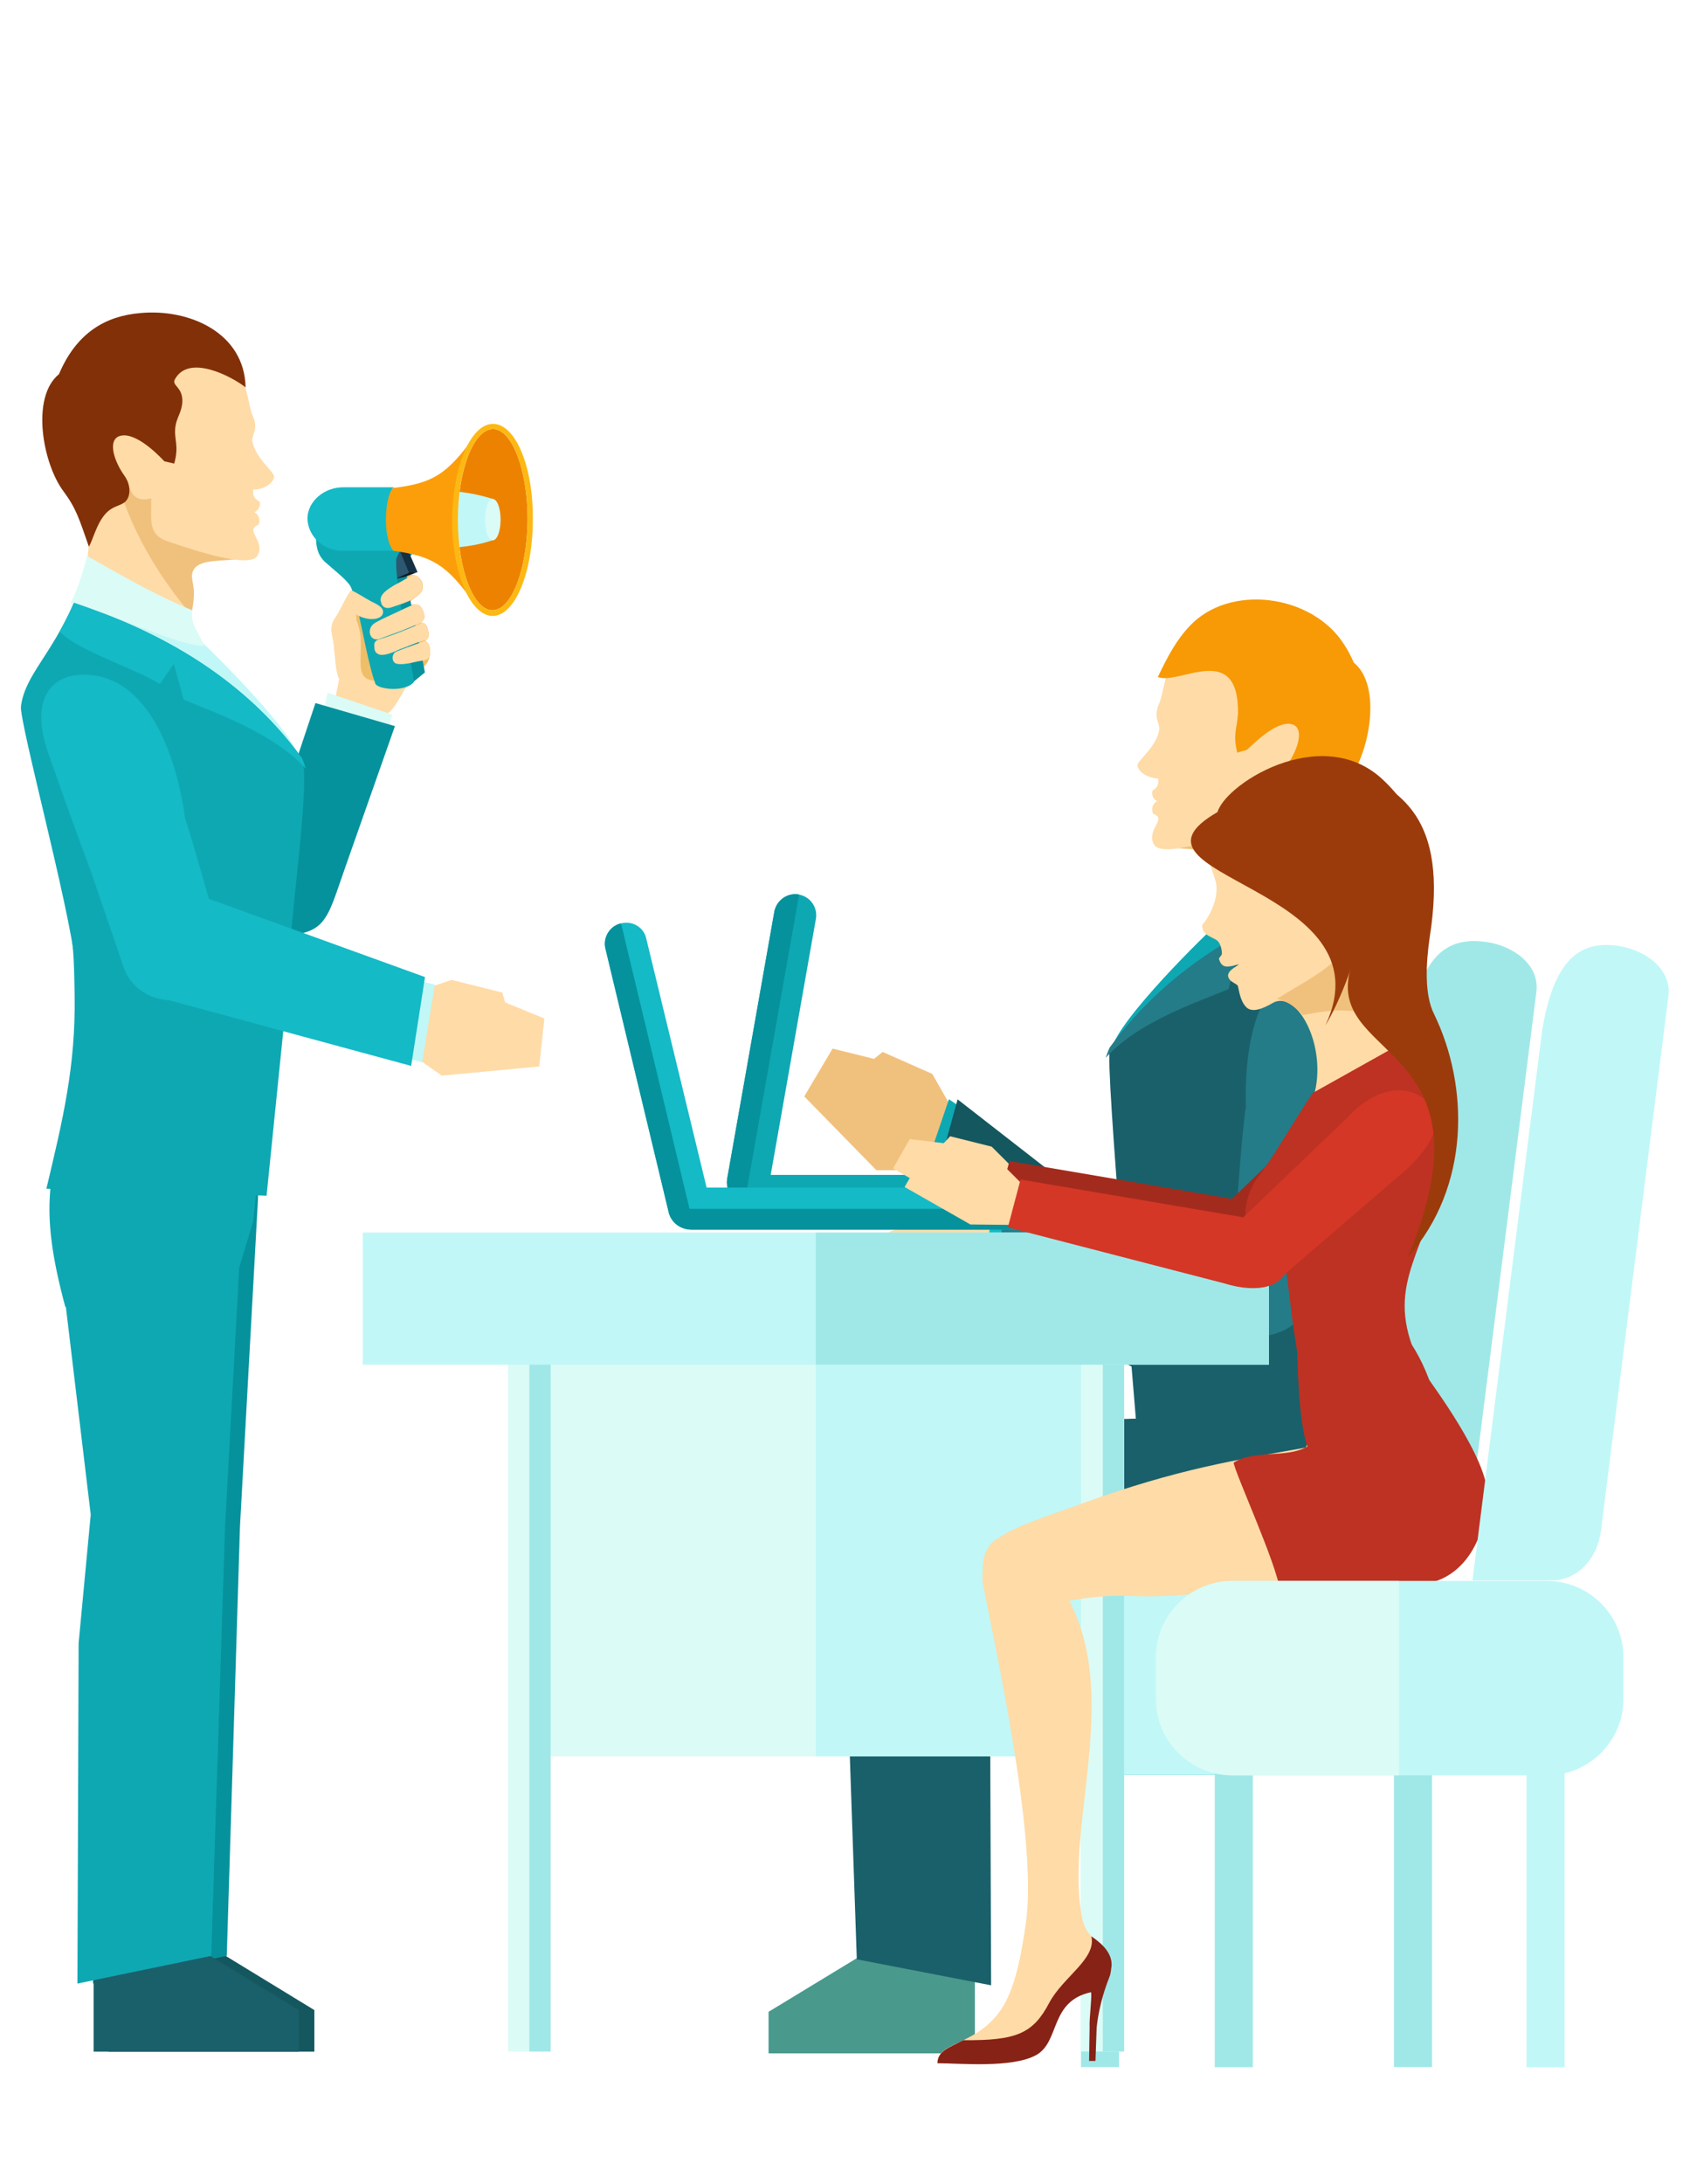 <svg xmlns="http://www.w3.org/2000/svg" id="Layer_1" data-name="Layer 1" viewBox="0 0 155.63 201.85"><defs><style>      .cls-1, .cls-2 {        fill: #a0e8e8;      }      .cls-3 {        fill: #a32b1d;      }      .cls-4, .cls-5 {        fill: #c1f7f7;      }      .cls-6 {        fill: #d43726;      }      .cls-7, .cls-8 {        fill: #dbfbf6;      }      .cls-9, .cls-10 {        fill: #14575f;      }      .cls-11 {        fill: #49998d;      }      .cls-11, .cls-12, .cls-13, .cls-14, .cls-15, .cls-10, .cls-16, .cls-17, .cls-18, .cls-19, .cls-20, .cls-21, .cls-8, .cls-22, .cls-23, .cls-2, .cls-24, .cls-5, .cls-25, .cls-26, .cls-27, .cls-28, .cls-29, .cls-30, .cls-31 {        fill-rule: evenodd;      }      .cls-12 {        fill: #2c5871;      }      .cls-13 {        fill: #9b3b0b;      }      .cls-14 {        fill: #1a606a;      }      .cls-15 {        fill: #143143;      }      .cls-16 {        fill: #139eab;      }      .cls-17 {        fill: #06929c;      }      .cls-18 {        fill: #0a1a24;      }      .cls-19 {        fill: #0ea8b3;      }      .cls-20 {        fill: #14bac6;      }      .cls-21 {        fill: #247c88;      }      .cls-22 {        fill: #bd3222;      }      .cls-23 {        fill: #823008;      }      .cls-24 {        fill: #872217;      }      .cls-25 {        fill: #ed8200;      }      .cls-26 {        fill: #f0c17d;      }      .cls-27 {        fill: #eebe69;      }      .cls-28 {        fill: #ffdba7;      }      .cls-29 {        fill: #f79a05;      }      .cls-30 {        fill: #fdb813;      }      .cls-31 {        fill: #fc9e0a;      }    </style></defs><rect class="cls-1" x="128.9" y="160.59" width="3.52" height="30.43"></rect><rect class="cls-1" x="99.96" y="160.59" width="3.52" height="30.43"></rect><path class="cls-20" d="M130.77,145.88h-29.16c-3.89,0-7.09,3.2-7.09,7.09v3.94c0,3.89,3.2,7.09,7.09,7.09h29.16c3.89,0,7.09-3.2,7.09-7.09v-3.94c0-3.89-3.2-7.09-7.09-7.09h0Z"></path><path class="cls-5" d="M117.07,145.88h-15.46c-3.89,0-7.09,3.2-7.09,7.09v3.94c0,3.89,3.2,7.09,7.09,7.09h15.46v-18.12Z"></path><path class="cls-2" d="M137.43,87.04c2.5,.37,4.96,2.08,4.64,4.64l-6.29,49.57c-.32,2.56-2.08,4.64-4.58,4.64h-7.36l6.5-51.01c1.01-6.08,3.09-8.42,7.09-7.83h0Z"></path><path class="cls-16" d="M107.95,140.44l15.72,2.29c2.29-8.53,1.71-12.15-.42-18.18l-.64-4.74-17.8,.37,1.39,14.55,1.76,5.7Z"></path><path class="cls-14" d="M125.06,131.49l-17.32-.48-25.11,.75c-5.75,1.81-2.45,10.77,4.96,11.99l19.29,2.61c14.34,.16,20.41,3.84,18.18-14.87h0Z"></path><path class="cls-28" d="M122.72,72.27c-.64,3.79-.43,6.29,.48,8.74,2.19,6.02,3.73,8.9,4.1,12.1,.21,1.44-2.18,7.52-3.25,12.26h-18.44l2.34-13.8c1.07-1.33,5.01-6.4,5.06-6.56,.27-1.23-.27-1.12-.42-3.25-.05-1.17,.42-1.76,0-2.45-.59-1.01-2.88-.75-4.32-1.01l10.98-10.66,3.46,4.64Z"></path><path class="cls-19" d="M123.2,81.01c2.19,6.02,4,8.69,4.42,11.83,.16,1.44-2.5,7.78-3.57,12.53h-19.56l-1.49-9.01c1.49-3.31,9.7-11.25,10.02-11.35l10.18-4Z"></path><path class="cls-26" d="M112.86,83.46c-.11-.37-.21-.85-.27-1.71-.05-1.17,.42-1.76,0-2.45-.59-1.01-2.88-.75-4.32-1.01l10.98-10.66,.91,1.17c-.69,5.28-4,10.93-7.3,14.66h0Z"></path><path class="cls-28" d="M107.1,71.95c.05,.53-.05,.8-.53,1.12-.11,.32,.05,.8,.43,.96-.37,.21-.59,.64-.37,1.17,.32,.11,.48,.27,.48,.43,.05,.53-1.01,1.44-.37,2.45,.75,1.17,5.86-.53,8.26-1.33,1.92-.64,1.49-2.03,1.6-4,1.01,.27,1.87,.05,2.13-1.6,1.65-1.71,2.29-3.25,3.46-5.33,0,0-2.24-9.17-2.4-9.28-.21-.05-7.14-.11-7.14-.11-1.01,1.17-2.5,2.24-3.57,3.62-1.49,1.97-1.44,3.94-1.87,4.9-.37,.85-.27,1.28-.16,1.71,.05,.21,.16,.48,.16,.69-.21,1.65-2.03,2.93-2.03,3.36s.69,1.17,1.92,1.23h0Z"></path><path class="cls-29" d="M114.46,66.09c-.05,1.17-.48,1.71-.05,3.46l.91-.27c.91-.85,2.99-2.88,4.32-2.29,.96,.48,.32,2.34-.53,3.57-.48,.69-.59,1.44-.43,1.92,.27,1.12,1.33,.69,2.24,1.81,.75,.91,1.07,2.29,1.44,2.93,.91-2.67,1.17-3.57,2.35-5.12,1.97-2.61,3.09-8.74,.48-10.87-.27-.59-.53-1.12-.85-1.6-2.93-4.74-10.71-5.76-14.39-1.71-1.12,1.17-1.97,2.72-2.88,4.64,1.97,.8,7.57-3.46,7.41,3.52h0Z"></path><path class="cls-20" d="M122.56,78.08c.43,1.71,.64,2.72,1.28,4.32-3.68,.85-9.81,4-12.26,4,.69-.85,1.12-1.6,1.28-2.93,3.41-1.44,6.45-3.57,9.7-5.38h0Z"></path><path class="cls-14" d="M123.73,82.4c1.87,5.01,4.8,6.24,4.58,12.42-.21,5.28-2.35,12.21-3.25,16.52-2.08,9.81-1.01,15.56,.75,25.42l-20.41-1.12c-.32-4.53-3.25-37.58-2.77-38.64,5.54-7.57,12.79-8.85,21.11-14.61h0Z"></path><path class="cls-21" d="M123.73,82.4c.43,1.01,.91,1.92,1.33,2.67-1.65,1.81-6.72,3.36-9.27,4.85l-1.28-1.87-.91,3.36c-2.83,1.17-8.42,3.04-11.35,6.34,.11-.32,.21-.64,.37-.96,5.81-7.94,13.86-11.94,21.11-14.39h0Z"></path><path class="cls-21" d="M126.72,97.21c-.8,4.37-2.99,12.95-3.89,17.54l-.53,2.98c-1.65,4.9-8.85,3.25-8.16-2.45,.21-3.73,.75-11.3,1.07-12.95-.21-7.73,1.92-13.49,7.2-12.9,2.83,.32,5.17,2.77,4.32,7.78h0Z"></path><polygon class="cls-11" points="80.72 180.05 90.15 179.83 90.15 189.75 71.07 189.75 71.07 185.91 80.72 180.05"></polygon><path class="cls-14" d="M77.95,143.8l1.28,37.26,12.42,2.4-.11-29.53-1.17-11.19c3.04-11.14-14.82-17.91-12.42,1.07h0Z"></path><polygon class="cls-26" points="81.04 108.14 74.37 101.32 76.99 96.9 80.82 97.85 81.62 97.21 86.21 99.24 88.77 103.72 86.21 108.14 81.04 108.14"></polygon><polygon class="cls-19" points="89.25 102.6 87.75 101.58 85.46 108.3 87.33 109.21 89.25 102.6"></polygon><path class="cls-9" d="M103.69,113.37l-15.14-11.78-2.08,7.57,16.04,15.72c.75,.69,1.49,1.12,2.24,1.44-.32-4.05-.69-8.69-1.07-12.95h0Z"></path><path class="cls-28" d="M89.3,118.7l-5.49-.85c-.64-.11-1.01-.69-.91-1.33l.85-6.13c.11-.64,1.49-.91,2.13-.75l4.58,.69c.59,.16,1.01,.75,1.33,1.28l4.69,1.23c-.53,1.49-1.17,3.84-1.71,5.33l-4.05-.27c-.43,.64-1.23,.85-1.44,.8h0Z"></path><path class="cls-28" d="M83.65,115.76l3.3,.21c.8,.11,1.49,1.01,1.39,1.71h0c-.11,.75-2.45,.27-3.31,.21l-1.71-.11c-1.71-.16-1.97-2.19,.32-2.03h0Z"></path><path class="cls-28" d="M83.44,113.63l3.15,.21c.8,.11,1.49,1.01,1.38,1.76h0c-.11,.8-2.4,.27-3.2,.21l-1.65-.11c-1.6-.11-1.87-2.24,.32-2.08h0Z"></path><path class="cls-28" d="M83.49,111.5l2.72,.21c.69,.05,1.12,1.01,.96,1.76h0c-.21,.75-2.13,.27-2.82,.21l-1.39-.11c-1.39-.11-1.33-2.24,.53-2.08h0Z"></path><path class="cls-28" d="M83.44,109.53l2.29,.11c.59,0,.96,.85,.8,1.54h0c-.11,.69-1.71,.32-2.29,.32l-1.22-.05c-1.12-.05-1.12-2.02,.42-1.92h0Z"></path><polygon class="cls-20" points="97.19 120.24 98.73 113.1 92.02 111.34 90.47 118.43 97.19 120.24"></polygon><path class="cls-21" d="M115.2,123.55c-2.4-.16-2.45-.16-4.21-.59l-18.92-3.57,.8-8.21,23.72,3.31c6.87,1.33,5.97,9.43-1.39,9.06h0Z"></path><path class="cls-28" d="M31.36,62.78l-1.81,9.06-.64,1.92,4.74,.91,.75-3.14,1.17-5.38c1.17-.75,1.49-2.18,2.45-3.25,.8-.85,1.49-1.28,1.71-2.29,.11-.48,.05-1.17-.42-1.39,.48-.27,.32-.75,.27-1.01-.11-.32-.16-.69-.69-.64,.32-.27,.43-.48,.32-.8-.05-.27-.21-.69-.48-.85-.16-.05-.37-.05-.75-.05l-.05-.27c.37-.37,1.01-.69,1.12-1.07,.21-.59-.27-1.71-1.49-1.33l-2.24,.75-2.88,.64c-.59,.85-.85,1.65-1.49,2.61-.59,.91-.11,1.6-.05,2.67,.11,1.28,.16,2.29,.48,2.93h0Z"></path><path class="cls-27" d="M38.24,62.2c.96-.75,1.28-.59,1.49-1.6,.11-.48,.05-1.17-.42-1.39,.48-.27,.32-.75,.27-1.01-.11-.32-.16-.69-.69-.64,.32-.27,.43-.48,.32-.8-.05-.27-.21-.69-.48-.85-.16-.05-.37-.05-.75-.05l-.05-.27c.37-.37,1.01-.69,1.12-1.07,.21-.59-.27-1.71-1.49-1.33l-2.24,.75-.96,.21,.21,.69,1.07,1.6c-.85,1.23-2.24,.32-3.14-.37,.21,.69,.8,1.81,.85,2.88,.11,2.29-.53,3.95,1.49,3.95,1.55,0,2.5,.05,3.41-.69h0Z"></path><path class="cls-17" d="M30.4,48.55c-.11,1.81,.32,2.4,.85,2.88,.91,.85,1.07,1.65,1.54,2.29,.75,1.01,1.49,6.71,2.4,9.17l2.93,.21,1.17-.96c-.48-2.82-1.81-7.89-1.71-10.07,0-.27,1.17-1.65,1.39-2.29l-7.57-2.5-1.01,1.28Z"></path><polygon class="cls-15" points="37.7 50.79 38.61 52.87 37.49 52.98 36.37 51.38 36.96 50.84 37.7 50.79"></polygon><polygon class="cls-12" points="36.96 50.84 37.81 52.92 36.53 53.51 35.62 51.43 36.96 50.84"></polygon><polygon class="cls-18" points="38.61 52.87 37.81 52.92 36.53 53.51 37.44 53.3 38.61 52.87"></polygon><path class="cls-19" d="M29.23,48.98c-.11,1.81,.32,2.45,.8,2.93,.96,.85,1.81,1.49,2.29,2.13,.75,1.01,1.49,6.72,2.4,9.17,.37,.53,2.83,.75,3.57-.21-.48-2.83-1.76-9.12-1.65-11.3,0-.27,.85-1.55,1.01-2.24l-7.41-1.76-1.01,1.28Z"></path><path class="cls-31" d="M36.37,45.09c3.52-.42,4.96-1.17,7.51-4.8-2.34,3.79-2.4,11.62-.05,15.46-2.51-3.62-3.95-4.37-7.46-4.85-1.76-1.49-1.76-4.37,0-5.81h0Z"></path><path class="cls-20" d="M31.68,50.9c-1.87,0-3.25-1.44-3.25-3.04,.05-1.55,1.55-2.83,3.3-2.83h4.69c-.8,.53-1.12,4.53-.05,5.86h-4.69Z"></path><path class="cls-25" d="M42.34,48.02c0-4.64,1.49-8.37,3.25-8.37s3.2,3.79,3.2,8.37c-.05,4.64-1.49,8.37-3.25,8.37s-3.2-3.73-3.2-8.37h0Z"></path><path class="cls-5" d="M45.54,46.1c-1.01-.32-2.03-.53-3.3-.69-.21,1.71-.21,3.46,0,5.17,1.28-.11,2.29-.32,3.25-.64v-1.92l.05-1.92Z"></path><path class="cls-8" d="M44.85,48.02c0-1.07,.32-1.92,.69-1.92,.43,0,.75,.85,.75,1.92s-.32,1.92-.75,1.92c-.37,0-.69-.85-.69-1.92h0Z"></path><path class="cls-30" d="M41.81,48.02c.05-4.9,1.71-8.85,3.78-8.85s3.73,3.94,3.68,8.85c0,4.91-1.65,8.9-3.73,8.9-2.08-.05-3.73-4-3.73-8.9h0Zm.53,0c0-4.64,1.49-8.37,3.25-8.37s3.2,3.79,3.2,8.37c-.05,4.64-1.49,8.37-3.25,8.37s-3.2-3.73-3.2-8.37h0Z"></path><path class="cls-28" d="M39.73,60.6c.11-.48,.05-1.12-.37-1.39-.91,.32-1.81,.64-2.72,1.01-.32,.11-.48,.69-.16,1.01,.27,.27,1.23,.11,1.87-.05,.96-.21,1.23-.11,1.38-.59h0Zm-.37-1.44c.43-.27,.27-.69,.21-.96-.11-.32-.16-.64-.53-.64-1.39,.59-2.61,1.12-4.05,1.54-.32,.11-.43,.37-.37,.69,0,.48,.21,.59,.43,.69,.48,.16,1.33-.21,1.92-.48l1.97-.75,.27-.05,.16-.05Zm-.37-1.65c.27-.27,.32-.43,.21-.75-.05-.27-.21-.69-.48-.85-.11-.05-.27-.05-.48-.05-.32,.16-.75,.32-1.28,.59-.91,.43-2.03,.91-2.45,1.23-.59,.53-.32,1.54,.48,1.39,1.49-.53,2.67-.96,4-1.55h0Zm-.91-2.08c.37-.32,.85-.59,.96-.91,.16-.53-.37-1.65-.96-1.33-.43,.21-1.01,.59-1.55,.85-.8,.48-1.54,.96-1.28,1.65,.05,.32,.37,.64,.96,.43,.8-.27,1.17-.37,1.87-.69h0Z"></path><path class="cls-28" d="M32.43,54.57h0c-.59,.85-.85,1.65-1.49,2.61-.59,.91-.11,1.6-.05,2.67,0,.21,.05,.48,.05,.69,.16-.16,.32-.32,.48-.48,1.12-1.07,1.76-1.81,1.49-3.3,.8,.53,2.08,.64,2.45,.05,.32-.64-.59-1.01-1.01-1.22-.69-.37-1.39-.85-1.81-1.01h-.11Z"></path><polygon class="cls-8" points="28.16 74.03 30.29 64.01 36.26 66.03 33.65 75.09 28.16 74.03"></polygon><path class="cls-17" d="M22.03,86.34l7.14-21.37,7.35,2.13-4.58,13.01c-1.76,4.96-1.71,6.34-6.45,6.34l-3.46-.11Z"></path><polygon class="cls-28" points="40.85 99.4 49.86 98.55 50.34 94.12 46.71 92.63 46.45 91.72 41.75 90.55 37.22 92.1 36.75 96.52 40.85 99.4"></polygon><polygon class="cls-5" points="40.21 90.98 38.5 90.61 36.75 97.54 39.04 98.17 40.21 90.98"></polygon><polygon class="cls-10" points="19.47 179.89 10.04 179.67 10.04 189.59 29.07 189.59 29.07 185.75 19.47 179.89"></polygon><polygon class="cls-17" points="6.58 110.91 24.11 103.5 23.85 110.91 22.19 141.08 20.97 180.74 8.6 183.3 8.66 151.85 9.83 139.96 6.84 115.5 6.58 110.91"></polygon><polygon class="cls-14" points="18.04 179.89 8.66 179.67 8.66 189.59 27.63 189.59 27.63 185.75 18.04 179.89"></polygon><path class="cls-19" d="M21.71,118.48l-15.67,2.29c-2.29-8.47-1.71-12.1,.43-18.12l.64-4.69,17.75,.32-1.44,14.55-1.71,5.65Z"></path><polygon class="cls-19" points="5.19 110.91 22.46 110.91 20.81 141.08 19.53 180.74 7.16 183.3 7.27 151.85 8.39 139.96 5.46 115.5 5.19 110.91"></polygon><path class="cls-19" d="M9.03,56.33c-4.75,9.43-6.13,7.2-2.88,27.08,.64,3.84,.69,4.64,.75,8.53,.11,6.66-1.12,11.62-2.61,17.91l20.36,.64,1.71-16.84,1.12-15.08c-.05-3.09-2.88-10.39-3.73-11.25-5.38-5.38-8.69-8.95-14.71-10.98h0Z"></path><path class="cls-28" d="M7.86,45.57c.64,3.78,.42,6.29-.48,8.74-2.18,6.02-5.06,7.83-5.44,10.98-.16,1.44,3.52,8.58,4.58,13.33H24.96l-2.4-13.75c-1.01-1.33-5.01-6.45-5.01-6.56-.27-1.23,.27-1.12,.37-3.25,.05-1.17-.43-1.76,0-2.45,.64-1.01,2.88-.69,4.37-1.01l-10.98-10.66-3.46,4.64Z"></path><path class="cls-5" d="M7.38,54.31c-2.18,6.02-5.06,7.83-5.44,10.98-.16,1.44,3.52,8.58,4.58,13.33H26.03l1.49-9.01c-1.49-3.3-9.7-11.19-9.97-11.3l-10.18-4Z"></path><path class="cls-26" d="M17.66,56.76c.11-.37,.21-.85,.27-1.71,.05-1.17-.43-1.76,0-2.45,.64-1.01,2.88-.69,4.37-1.01l-10.98-10.66-.91,1.22c.69,5.28,4,10.87,7.25,14.61h0Z"></path><path class="cls-28" d="M23.42,45.25c-.05,.53,.05,.8,.59,1.12,.11,.37-.11,.8-.48,.96,.37,.21,.59,.69,.37,1.17-.32,.11-.43,.27-.48,.43-.05,.53,1.01,1.44,.37,2.45-.75,1.17-5.86-.53-8.21-1.33-1.97-.64-1.55-1.97-1.6-4-1.01,.27-1.87,.05-2.13-1.54-1.65-1.76-2.29-3.25-3.46-5.33,0,0,2.24-9.17,2.4-9.28,.21-.05,7.14-.11,7.14-.11,.96,1.23,2.5,2.24,3.52,3.62,1.49,1.97,1.49,3.94,1.87,4.9,.37,.8,.32,1.23,.16,1.71-.05,.21-.16,.48-.16,.69,.27,1.65,2.08,2.88,2.02,3.36,0,.37-.69,1.17-1.92,1.17h0Z"></path><path class="cls-23" d="M22.73,35.81c-1.28-1.01-5.28-3.14-6.56-.75-.32,.59,.75,.69,.69,2.08-.05,.96-.53,1.44-.64,2.29-.16,1.17,.37,1.71-.11,3.41l-.91-.21c-.85-.91-2.93-2.88-4.26-2.29-.96,.48-.37,2.29,.53,3.57,.48,.64,.59,1.39,.43,1.92-.32,1.07-1.33,.64-2.24,1.76-.75,.91-1.07,2.29-1.44,2.93-.91-2.61-1.17-3.52-2.35-5.12-1.92-2.56-3.04-8.69-.42-10.82,1.65-3.89,4.37-5.38,7.51-5.65,4.53-.43,9.65,1.81,9.75,6.87h0Z"></path><path class="cls-19" d="M6.84,55.69c-2.13,4.9-4.53,6.71-4.9,9.59-.16,1.44,4.42,18.28,5.01,23.72l19.78-.05c.16-4.69,2.03-17,1.17-18.92-5.76-7.89-13.8-11.89-21.05-14.34h0Z"></path><path class="cls-8" d="M8.07,51.38c-.48,1.71-.75,2.72-1.54,4.37,3.68,.85,9.91,3.95,12.37,3.95-.69-1.6-1.28-1.97-1.12-3.3-3.46-1.44-6.5-3.2-9.7-5.01h0Z"></path><path class="cls-20" d="M6.84,55.69c-.43,1.01-.91,1.92-1.33,2.67,1.65,1.76,6.72,3.3,9.28,4.85l1.28-1.87,.91,3.31c2.77,1.17,8.37,3.09,11.3,6.4-.11-.37-.21-.69-.37-1.01-5.76-7.89-13.8-11.89-21.05-14.34h0Z"></path><path class="cls-20" d="M8.44,80.64l2.99,8.74c.85,2.45,3.46,3.52,5.92,2.88h0c1.33-.37,2.24-1.28,2.77-2.45l1.12,.11c-.11-.32-.43-1.39-.8-2.83-.05-.27-.11-.53-.21-.8l-.11-.32c-1.01-3.68-2.45-8.74-2.99-10.29-1.07-7.57-4.26-13.49-9.54-13.33-2.83,.05-4.85,2.24-3.15,7.2,1.07,3.04,2.56,7.25,4,11.09h0Z"></path><polygon class="cls-20" points="39.3 90.29 11.59 80.26 12.01 89.33 13.61 91.88 38.02 98.5 39.3 90.29"></polygon><path class="cls-19" d="M99.64,108.57h-29.95c-1.07,0-1.97,.91-1.97,1.97h0c0,1.07,.91,1.92,1.97,1.92h29.95c1.12,0,1.97-.85,1.97-1.92h0c0-1.07-.85-1.97-1.97-1.97h0Z"></path><path class="cls-17" d="M67.71,110.54c0,1.07,.91,1.92,1.97,1.92h29.95c1.12,0,1.97-.85,1.97-1.92h-33.9Z"></path><path class="cls-19" d="M71.07,109.69l4.37-24.73c.21-1.07-.48-2.08-1.54-2.29h0c-1.07-.21-2.08,.53-2.29,1.55l-4.37,24.73c-.16,1.07,.53,2.08,1.6,2.29h0c1.01,.21,2.08-.48,2.24-1.54h0Z"></path><path class="cls-17" d="M73.9,82.66c-1.07-.21-2.08,.53-2.29,1.55l-4.37,24.73c-.16,1.07,.53,2.08,1.6,2.29l5.06-28.57Z"></path><path class="cls-3" d="M123.63,101.48l-10.13,9.7c-3.09,2.88,.48,7.84,3.52,5.49l12.15-10.45c2.35-2.24,3.57-4.8,1.6-6.29-2.88-2.19-6.02,.27-7.14,1.54h0Z"></path><polygon class="cls-28" points="88.66 111.45 82.58 107.98 84.13 105.26 87.27 105.64 87.86 105 91.7 105.96 94.26 108.51 93.35 111.5 88.66 111.45"></polygon><path class="cls-3" d="M113.71,110.75l-20.36-3.46-1.23,4.42,19.99,5.17c6.72,2.08,8.21-3.62,1.6-6.13h0Z"></path><path class="cls-28" d="M111.85,77.71c-.32,2.56,.75,3.25,.64,4.58-.05,1.23-.69,2.45-1.33,3.2,0,1.12,1.23,1.07,1.55,1.6,.11,.16,.32,.64,.27,1.12l-.27,.37c.27,.96,.8,.8,1.87,.53-.53,.37-1.49,.85-.75,1.54,.37,.27,.59,.32,.64,.48,.11,.32,.16,1.33,.8,1.97,.53,.48,1.44,.16,2.45-.43,2.35-1.28,5.33,4.53,3.57,9.22l8.85-4.69c-1.92-1.81-4.8-8.37-4.58-8.9,.11-.16,8.16-11.03,1.07-16.68-2.61-2.03-8.31-.96-11.57,1.01-1.92,1.17-2.98,3.04-3.2,5.06h0Z"></path><path class="cls-22" d="M118.67,116.14c-3.94-1.01-4.37-4.69-2.19-7.57,1.39-1.81,3.31-5.22,4.91-7.57l8.1-4.53c2.61,2.4,4.8,9.27,3.57,13.38-2.29,7.68-5.33,10.02-.91,17.86l-11.09,1.92c-1.65-5.33-1.81-11.62-2.4-13.49h0Z"></path><rect class="cls-7" x="47.62" y="116.19" width="55.65" height="46.11"></rect><rect class="cls-4" x="75.44" y="116.19" width="27.82" height="46.11"></rect><rect class="cls-7" x="99.96" y="120.29" width="4" height="69.29"></rect><rect class="cls-1" x="101.98" y="120.29" width="1.97" height="69.29"></rect><rect class="cls-7" x="46.98" y="120.29" width="3.94" height="69.29"></rect><rect class="cls-1" x="48.95" y="120.29" width="1.97" height="69.29"></rect><rect class="cls-4" x="33.55" y="113.9" width="83.79" height="12.21"></rect><rect class="cls-1" x="75.44" y="113.9" width="41.9" height="12.21"></rect><path class="cls-28" d="M95,148.81l-3.89-2.67c-1.01-3.89,1.44-4.53,8.95-7.2,8.95-3.25,14.44-4.05,20.68-5.17,.43-.85,.16-1.76,.37-2.5,3.3,1.28,7.94-.75,12.26,.64,.27,7.78,7.04,15.67-15.08,14.82-4.69-.21-7.68,1.01-13.81,.75-3.52-.16-7.46,.75-9.49,1.33h0Z"></path><path class="cls-26" d="M118.08,92.31c3.68-2.34,6.66-3.36,6.93-7.14,.37,1.33,1.97,1.01,2.19,1.81,.11,.48-1.81,.85-1.65,1.33,.32,1.01,1.12,3.57,2.19,5.44-3.36-.43-3.94-.59-7.25,.05-1.07-1.07-1.49-1.23-2.4-1.49h0Z"></path><path class="cls-13" d="M112.54,75.26c.32-2.56,9.59-8.63,15.35-3.2,6.29,5.92,4.1,13.7-2.45,16.15l-.8-2.93c-1.01-4.42-1.28-6.45-2.5-3.09-2.56-2.61-6.13-5.76-9.59-6.93h0Z"></path><path class="cls-28" d="M122.61,78.99c.96-2.19,2.77,.16,3.04,1.33,.42,1.49-.91,2.5-1.01,3.25-.16,1.17,.85,1.76,.21,2.5-.16,.16-.53,.16-.85-.16-1.49-1.54-2.34-4.8-1.39-6.93h0Z"></path><path class="cls-22" d="M119.84,113.95c-3.62-1.81-3.25-5.49-.53-7.89,1.71-1.49,4.26-3.68,6.29-5.6l2.5,.53c2.93,2.72,1.92,10.93-.16,14.66-3.84,7.04,.91,3.14,4.21,11.83-.05,.05,5.54,7.36,5.38,10.77-.05,2.88-1.54,7.68-6.13,8.16-3.52,.37-9.49,.32-13.06,.48-.27-2.34-4.21-10.93-4.26-11.73,1.87-1.22,4.91-.37,6.82-1.49-1.44-4-.8-17.22-1.07-19.72h0Z"></path><path class="cls-6" d="M124.69,103.18l-10.13,9.7c-3.09,2.88,.48,7.83,3.52,5.49l12.15-10.45c2.35-2.24,3.57-4.8,1.6-6.29-2.88-2.19-6.02,.27-7.14,1.54h0Z"></path><path class="cls-28" d="M90.85,145.98c-.05-3.46,1.54-6.08,5.86-1.23,8.37,9.59,1.38,23.4,3.41,32.73,.53,2.29,3.46,2.5,2.13,5.22-.59,1.12,.11,.8-3.41,1.71-1.55,2.03-1.81,4.85-3.04,5.49-2.24,1.28-7.09,.75-9.12,.75,0-2.03,3.52-1.54,5.86-4.9,1.33-1.92,1.92-5.17,2.34-8.16,1.07-8.05-2.98-25.8-4.05-31.61h0Z"></path><path class="cls-24" d="M100.92,178.93c1.17,.8,1.92,1.65,1.87,2.72-.05,.27-.05,.69-.21,1.07-.59,1.49-1.01,3.09-1.17,4.64l-.11,3.09h-.59l.05-3.15c-.05-.69,.27-3.25,.11-3.2-3.84,.85-2.83,4.58-5.06,5.81-2.24,1.22-7.09,.75-9.12,.75,0-1.12,1.07-1.44,2.4-2.13,4.96,.05,6.45-.64,7.94-3.46,1.28-2.4,4.37-4.05,3.89-6.13h0Z"></path><rect class="cls-4" x="141.16" y="160.7" width="3.52" height="30.33"></rect><rect class="cls-1" x="112.33" y="160.7" width="3.52" height="30.33"></rect><path class="cls-5" d="M143.03,146.09h-29.05c-3.89,0-7.09,3.15-7.09,7.04v3.89c0,3.89,3.2,7.04,7.09,7.04h29.05c3.89,0,7.09-3.15,7.09-7.04v-3.89c0-3.89-3.2-7.04-7.09-7.04h0Z"></path><path class="cls-8" d="M129.38,146.09h-15.41c-3.89,0-7.09,3.15-7.09,7.04v3.89c0,3.89,3.2,7.04,7.09,7.04h15.41v-17.96Z"></path><path class="cls-5" d="M149.64,87.41c2.5,.37,4.96,2.13,4.64,4.64l-6.24,49.41c-.32,2.5-2.08,4.58-4.58,4.58h-7.3l6.45-50.85c1.01-5.97,3.09-8.37,7.04-7.78h0Z"></path><path class="cls-13" d="M125.33,70.99c3.89,2.19,8.69,4.21,6.87,15.67-.32,2.24-.53,5.22,.43,7.09,3.2,6.61,3.36,15.88-2.45,22.44,8.53-20.31-8.21-18.02-5.17-27.08,3.25-9.86,2.77-11.94,.32-18.12h0Z"></path><path class="cls-13" d="M112.59,75.04c-10.45,6.02,16.1,6.71,9.97,19.72,2.61-4.32,5.38-13.91,3.57-16.26-2.34-3.09-8.53-2.61-13.54-3.46h0Z"></path><path class="cls-20" d="M65.69,111.18l-5.92-24.41c-.21-1.07-1.28-1.71-2.34-1.44h0c-1.01,.21-1.71,1.28-1.44,2.35l5.86,24.41c.27,1.01,1.33,1.71,2.35,1.44h0c1.07-.21,1.71-1.28,1.49-2.35h0Z"></path><path class="cls-20" d="M93.94,109.74h-30.01c-1.07,0-1.92,.85-1.92,1.97h0c0,1.07,.85,1.92,1.92,1.92h30.01c1.07,0,1.97-.85,1.97-1.92h0c0-1.12-.91-1.97-1.97-1.97h0Z"></path><path class="cls-17" d="M62.01,111.71c0,1.07,.85,1.92,1.92,1.92h30.01c1.07,0,1.97-.85,1.97-1.92H62.01Z"></path><path class="cls-17" d="M57.43,85.33c-1.01,.21-1.71,1.28-1.44,2.35l5.86,24.41c.27,1.01,1.33,1.71,2.35,1.44l-6.77-28.2Z"></path><polygon class="cls-28" points="89.73 113.15 83.65 109.69 85.19 107.02 88.34 107.34 88.93 106.7 92.76 107.66 95.32 110.22 94.42 113.2 89.73 113.15"></polygon><path class="cls-6" d="M114.78,112.46l-20.41-3.46-1.17,4.42,19.99,5.17c6.72,2.08,8.21-3.62,1.6-6.13h0Z"></path></svg>